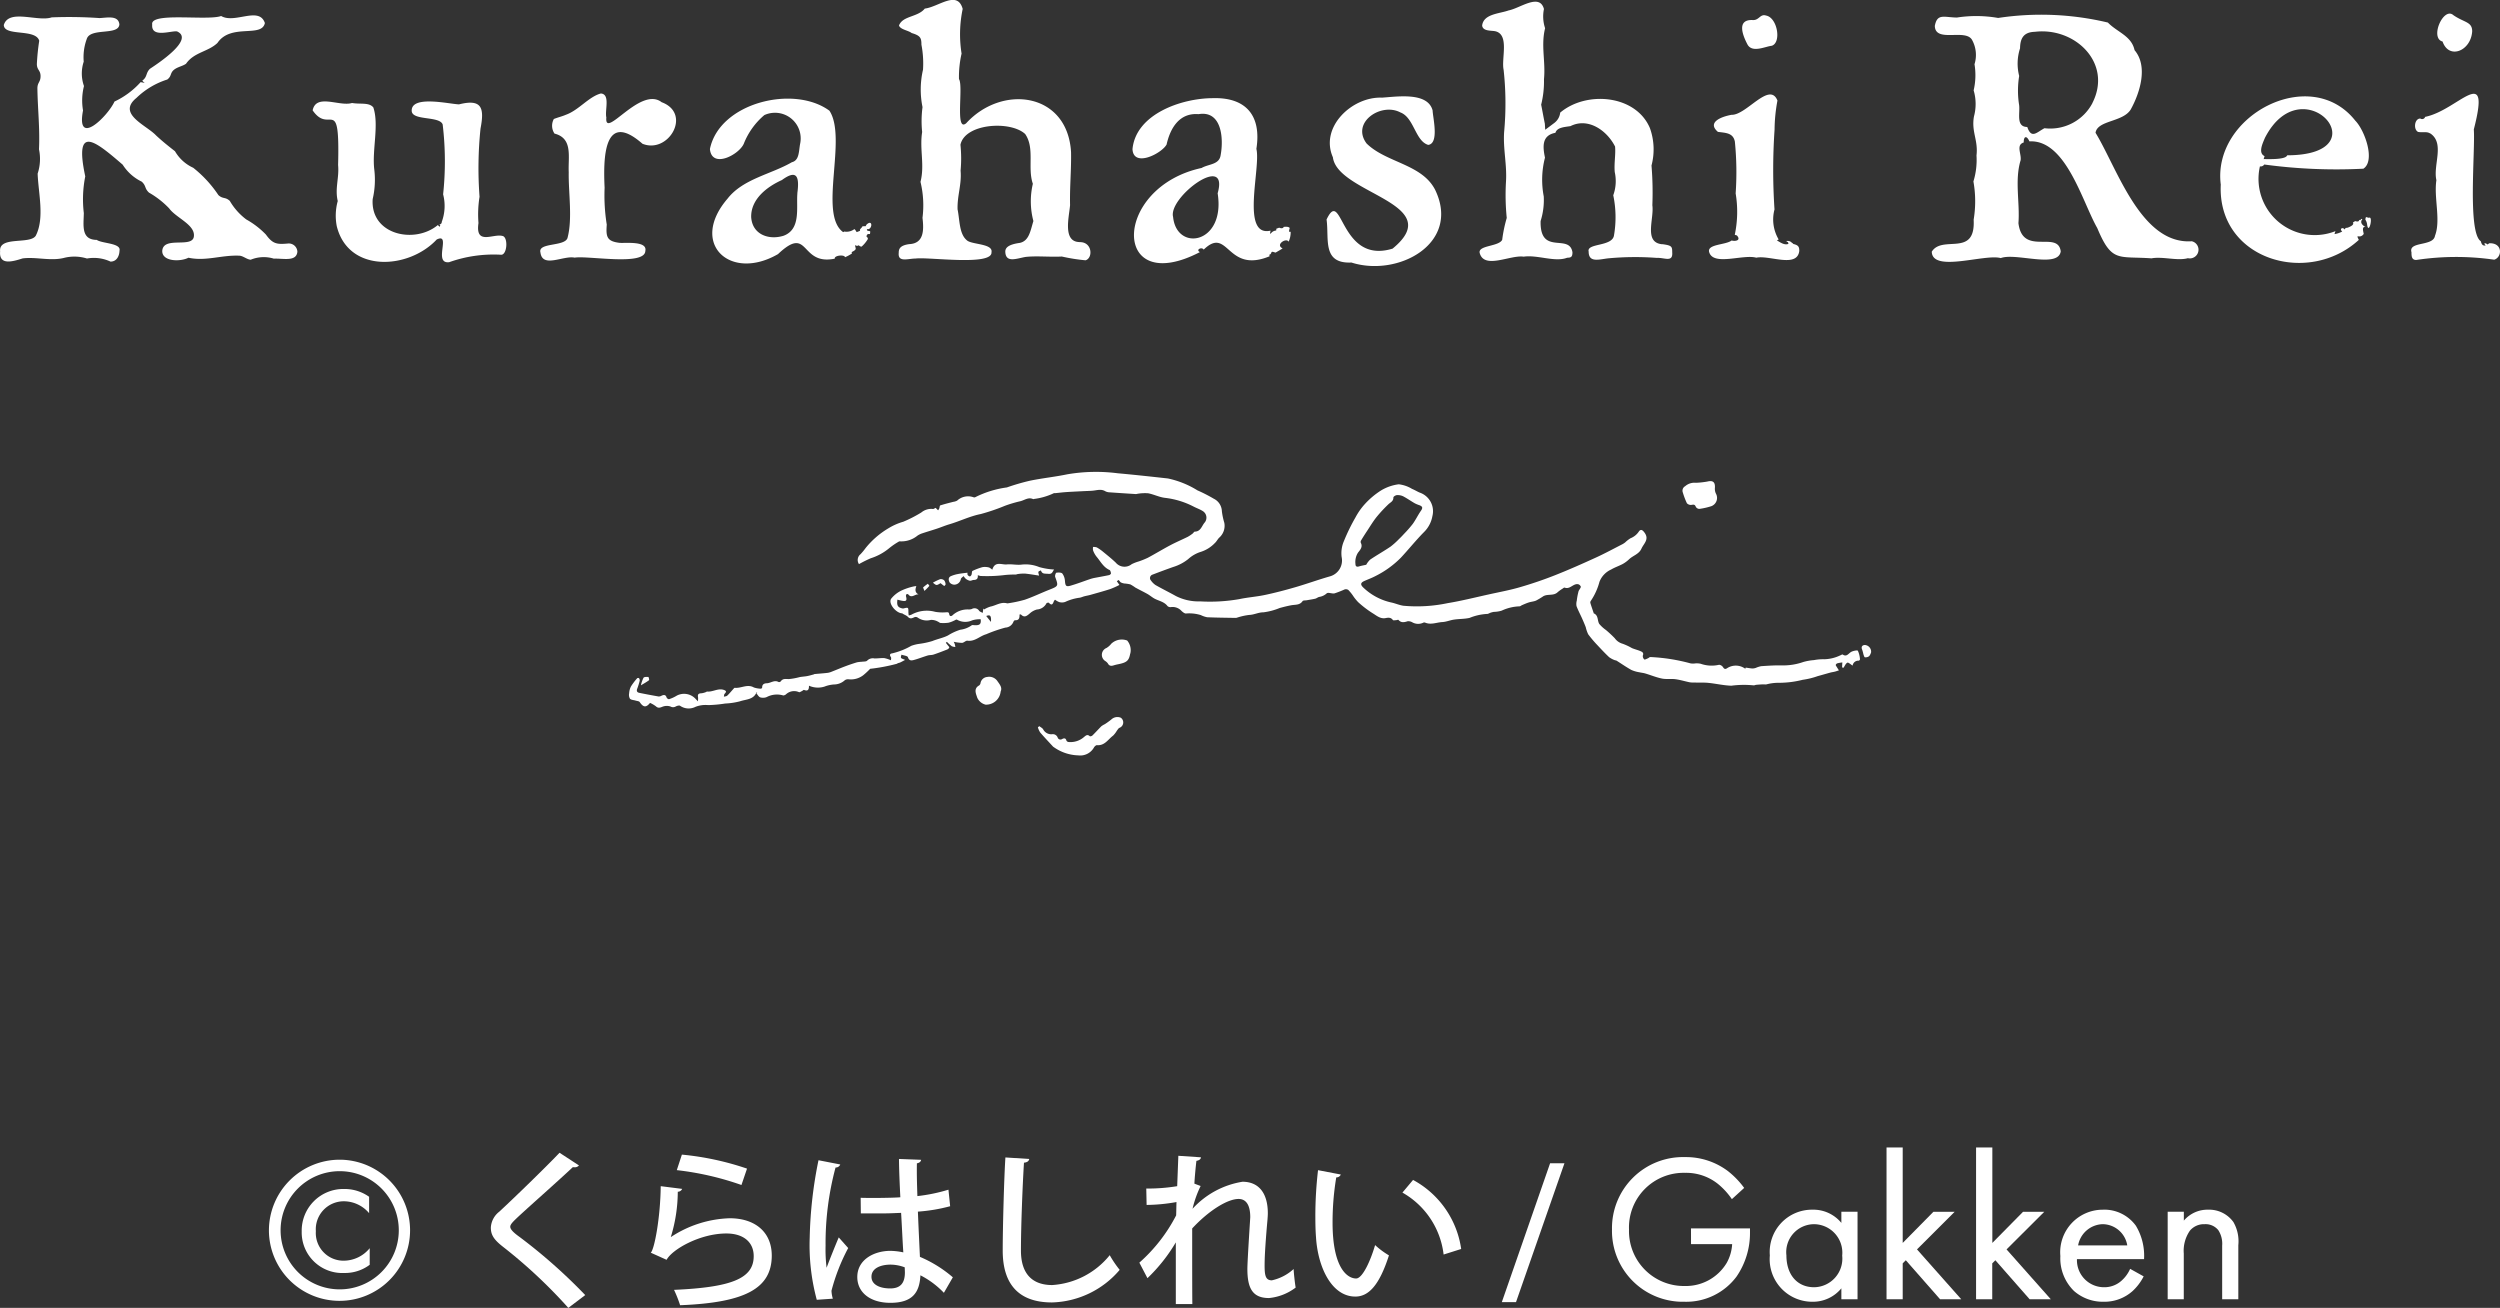 <svg xmlns="http://www.w3.org/2000/svg" width="203.41" height="106.414" viewBox="0 0 203.41 106.414">
  <rect x="0" y="0" width="203.41" height="106.414" fill="#333333" stroke="none"/>
  <g id="グループ_9978" data-name="グループ 9978" transform="translate(-2946 -6502.815)">
    <g id="グループ_9976" data-name="グループ 9976" transform="translate(720.881 279.179)">
      <path id="パス_14883" data-name="パス 14883" d="M5.751.994A5.742,5.742,0,1,1,0,6.744,5.761,5.761,0,0,1,5.751.994m0,.934a4.808,4.808,0,1,0,4.815,4.816A4.808,4.808,0,0,0,5.751,1.928m2.4,3.416a2.707,2.707,0,0,0-2.033-.967,2.278,2.278,0,0,0-2.3,2.434A2.253,2.253,0,0,0,6.1,9.211,2.75,2.75,0,0,0,8.2,8.194v1.35a3.344,3.344,0,0,1-2.067.667A3.306,3.306,0,0,1,2.667,6.827a3.389,3.389,0,0,1,3.467-3.45,3.446,3.446,0,0,1,2.017.634Z" transform="translate(2247 6317)" fill="#fff"/>
      <path id="パス_14884" data-name="パス 14884" d="M24.36,13.051a41.043,41.043,0,0,0-5.315-4.972c-.77-.6-.989-.989-.989-1.566a1.755,1.755,0,0,1,.687-1.291C20.061,4,22.465,1.665,23.646.429l1.579,1.03a.424.424,0,0,1-.343.151.59.59,0,0,1-.151-.013c-1.318,1.236-3.351,3.021-4.478,4.065-.329.316-.618.577-.618.783,0,.233.3.508.8.865a43.846,43.846,0,0,1,5.3,4.7Z" transform="translate(2247 6317)" fill="#fff"/>
      <path id="パス_14885" data-name="パス 14885" d="M33.623,3.368a.391.391,0,0,1-.357.233A12.627,12.627,0,0,1,32.7,7.282h.013a9.163,9.163,0,0,1,4.779-1.524c2.033,0,3.434,1.1,3.421,3.076-.028,2.582-2.06,3.791-7.458,4a9.9,9.9,0,0,0-.494-1.25c4.669-.206,6.468-.92,6.482-2.719.014-1.14-.811-1.868-2.225-1.868-2.143,0-4.409,1.291-4.862,2.142L31.068,8.56c.288-.247.783-2.816.81-5.412ZM33.6.58a23.112,23.112,0,0,1,5.3,1.14l-.454,1.332a23.77,23.77,0,0,0-5.26-1.209Z" transform="translate(2247 6317)" fill="#fff"/>
      <path id="パス_14886" data-name="パス 14886" d="M44.575,12.392A17.029,17.029,0,0,1,44,7.338a34.494,34.494,0,0,1,.715-6.3l1.771.344a.391.391,0,0,1-.384.247,23.775,23.775,0,0,0-.811,6.359,12.4,12.4,0,0,0,.083,1.8c.247-.672.742-1.895.989-2.472l.769.866a15.8,15.8,0,0,0-1.36,3.474,2.57,2.57,0,0,0,.11.646Zm3.571-8.3c.591.028,2.6.014,3.228-.041-.055-1.126-.1-2.1-.11-3.117l1.8.068c-.013.137-.124.247-.343.288-.014.784,0,1.443.041,2.665a13.878,13.878,0,0,0,2.527-.522l.138,1.346a13.741,13.741,0,0,1-2.624.44c.055,1.373.124,2.788.165,3.68a10.166,10.166,0,0,1,2.678,1.663l-.728,1.263A7.076,7.076,0,0,0,53.008,10.4c-.069,1.374-.618,2.239-2.445,2.239-1.648,0-2.691-.851-2.691-2.1,0-1.415,1.359-2.129,2.7-2.129a5.521,5.521,0,0,1,1.044.124c-.055-.783-.11-2.06-.179-3.214-.411.014-.933.041-1.277.041H48.16Zm3.585,5.659a3.316,3.316,0,0,0-1.154-.22c-.741,0-1.552.261-1.552.989,0,.646.687.948,1.525.948s1.195-.44,1.195-1.305Z" transform="translate(2247 6317)" fill="#fff"/>
      <path id="パス_14887" data-name="パス 14887" d="M61.86.937c-.028.165-.151.274-.426.3-.11,1.73-.247,5.137-.247,7.156,0,1.909.947,2.8,2.541,2.8a6.542,6.542,0,0,0,4.683-2.431,8.667,8.667,0,0,0,.81,1.195,7.482,7.482,0,0,1-5.507,2.651c-2.788,0-4.01-1.565-4.01-4.216,0-1.786.109-5.906.219-7.582Z" transform="translate(2247 6317)" fill="#fff"/>
      <path id="パス_14888" data-name="パス 14888" d="M73.994.676,75.834.8c-.014.15-.137.247-.37.288-.069.577-.138,1.346-.165,1.854l.508.192a8.852,8.852,0,0,0-.659,1.854,7,7,0,0,1,4.065-2.2c1.332,0,2.061.933,2.061,2.567,0,.165-.015.344-.028.523-.124,1.387-.234,2.829-.234,3.708,0,.81.069,1.223.591,1.223a3.853,3.853,0,0,0,1.771-.921c.015.37.111,1.222.165,1.51a4.245,4.245,0,0,1-2.17.852c-1.318,0-1.758-.769-1.758-2.362,0-.673.234-4.176.234-4.217,0-1.015-.357-1.483-.948-1.483-.906,0-2.431.948-3.777,2.4,0,2.843,0,5.343.014,6.154H73.788V7.721a13.545,13.545,0,0,1-2.308,2.912L70.821,9.37a13.172,13.172,0,0,0,2.994-3.846c.014-.371.014-.687.028-1.085a14.352,14.352,0,0,1-2.431.235L71.384,3.34A14.635,14.635,0,0,0,73.9,3.148Z" transform="translate(2247 6317)" fill="#fff"/>
      <path id="パス_14889" data-name="パス 14889" d="M87.213,2.2a.383.383,0,0,1-.371.233,22.215,22.215,0,0,0-.3,3.681c0,3.736,1.223,4.546,1.923,4.546.508-.013,1.153-1.4,1.538-2.719a6.579,6.579,0,0,0,1.126.837c-.783,2.446-1.662,3.352-2.733,3.352-1.936,0-3.049-2.4-3.2-4.807-.042-.522-.055-1.1-.055-1.7a32.224,32.224,0,0,1,.219-3.777Zm8.364,6.51A6.684,6.684,0,0,0,92.226,3.67l.865-1.03a7.6,7.6,0,0,1,3.915,5.618Z" transform="translate(2247 6317)" fill="#fff"/>
      <path id="パス_14890" data-name="パス 14890" d="M101.467,12.584h-1.154l3.928-11.3h1.168Z" transform="translate(2247 6317)" fill="#fff"/>
      <path id="パス_14891" data-name="パス 14891" d="M115.707,7.866h3.347a3.538,3.538,0,0,1-.449,1.534,3.873,3.873,0,0,1-3.408,1.87,4.465,4.465,0,0,1-4.535-4.587,4.445,4.445,0,0,1,4.569-4.62,4.131,4.131,0,0,1,2.71.937A5.847,5.847,0,0,1,119,4.158l.032.045L120,3.32l.033-.03-.027-.035a6.956,6.956,0,0,0-1.312-1.347,5.681,5.681,0,0,0-3.48-1.126,5.781,5.781,0,0,0-5.937,5.885,5.765,5.765,0,0,0,5.9,5.885,5.1,5.1,0,0,0,4.235-2.05,6.252,6.252,0,0,0,1.093-3.6v-.32h-4.8Z" transform="translate(2247 6317)" fill="#fff"/>
      <path id="パス_14892" data-name="パス 14892" d="M127.94,6.137a2.947,2.947,0,0,0-2.354-1.076,3.44,3.44,0,0,0-3.466,3.72,3.465,3.465,0,0,0,3.466,3.771,2.985,2.985,0,0,0,2.354-1.094v.891h1.316V5.23H127.94Zm.067,2.661a2.329,2.329,0,0,1-2.286,2.573c-1.368,0-2.252-1.017-2.252-2.59a2.273,2.273,0,0,1,2.252-2.54A2.32,2.32,0,0,1,128.007,8.8" transform="translate(2247 6317)" fill="#fff"/>
      <path id="パス_14893" data-name="パス 14893" d="M137.076,5.314l.084-.083h-1.729l-2.5,2.534V0h-1.316V12.349h1.316V9.428l.253-.254,2.775,3.159.014.016h1.721l-3.6-4.057Z" transform="translate(2247 6317)" fill="#fff"/>
      <path id="パス_14894" data-name="パス 14894" d="M144.368,5.314l.084-.083h-1.728l-2.5,2.534V0H138.9V12.349h1.316V9.428l.254-.254,2.774,3.159.014.016h1.722l-3.6-4.057Z" transform="translate(2247 6317)" fill="#fff"/>
      <path id="パス_14895" data-name="パス 14895" d="M149.208,5.062a3.463,3.463,0,0,0-3.45,3.77,3.707,3.707,0,0,0,1.116,2.849,3.557,3.557,0,0,0,2.4.871,3.437,3.437,0,0,0,2.367-.876,4.224,4.224,0,0,0,.873-1.147l.023-.042L151.482,9.9l-.047-.025-.022.048a2.758,2.758,0,0,1-.715.947,2.076,2.076,0,0,1-1.406.5,2.2,2.2,0,0,1-2.183-2.288h5.461l0-.047a4.726,4.726,0,0,0-.668-2.669,3.175,3.175,0,0,0-2.7-1.306m-2,2.909a2.093,2.093,0,0,1,2-1.729,2.049,2.049,0,0,1,2,1.729Z" transform="translate(2247 6317)" fill="#fff"/>
      <path id="パス_14896" data-name="パス 14896" d="M159.823,6.047a2.434,2.434,0,0,0-2.054-.986,2.516,2.516,0,0,0-1.964.891V5.23H154.49v7.118H155.8V8.628a2.87,2.87,0,0,1,.5-1.862,1.488,1.488,0,0,1,1.2-.525,1.326,1.326,0,0,1,1.111.489,2.026,2.026,0,0,1,.312,1.256v4.362h1.315v-4.4a3.144,3.144,0,0,0-.414-1.905" transform="translate(2247 6317)" fill="#fff"/>
    </g>
    <g id="グループ_9977" data-name="グループ 9977" transform="translate(2839.948 6461.094)">
      <g id="グループ_9690" data-name="グループ 9690" transform="translate(157.223 80.115)">
        <path id="パス_12159" data-name="パス 12159" d="M511,441.44c.182.026.362.06.544.072a.877.877,0,0,0,.274-.05,2.155,2.155,0,0,1,.434-.138c.555-.037,1.109-.075,1.664-.064a4.921,4.921,0,0,0,1.77-.278,4.391,4.391,0,0,1,.87-.153,3.913,3.913,0,0,1,.834-.069,3.166,3.166,0,0,0,1.288-.31c.072-.023.171-.1.206-.075.311.209.447-.047.659-.192.158-.106.54-.178.58-.112a1.941,1.941,0,0,1,.17.7c0,.03-.067.107-.1.106a.469.469,0,0,0-.5.4c-.158-.095-.341-.275-.424-.238-.137.063-.213.268-.315.413l-.116-.024c.006-.148.014-.3.02-.408a3.221,3.221,0,0,0-.378.063.225.225,0,0,0-.156.126c-.013.053.049.125.084.183.055.093.115.182.172.272-.113.036-.224.077-.338.106s-.247.044-.365.077c-.341.092-.678.193-1.02.285a6.034,6.034,0,0,1-1.225.3,7.85,7.85,0,0,1-1.883.244,3.88,3.88,0,0,0-1.069.129c-.106.014-.215-.006-.322,0-.169.007-.341.02-.509.036-.076.007-.156.057-.222.042a7.906,7.906,0,0,0-1.8.03c-.625-.02-1.245-.168-1.87-.231-.376-.036-.758-.017-1.136-.026a2.131,2.131,0,0,1-.383-.021c-.388-.079-.772-.2-1.164-.251-.36-.047-.738.019-1.09-.052-.46-.093-.9-.277-1.354-.413-.159-.047-.33-.062-.492-.1a2.608,2.608,0,0,1-.641-.186c-.413-.228-.8-.5-1.2-.752-.052-.033-.125-.029-.181-.056a1.787,1.787,0,0,1-.438-.238c-.325-.307-.63-.63-.933-.957a9.433,9.433,0,0,1-.764-.9,2.676,2.676,0,0,1-.2-.579c-.092-.241-.195-.479-.3-.715-.149-.334-.325-.658-.451-1a1.011,1.011,0,0,1,.022-.446,5.122,5.122,0,0,1,.149-.781c.063-.128.212-.3.173-.371-.118-.229-.331-.232-.562-.116s-.447.327-.754.208c-.036-.014-.107.049-.158.083a3.13,3.13,0,0,0-.4.287c-.334.328-.815.123-1.178.337a5.845,5.845,0,0,1-.586.35c-.182.079-.394.089-.586.15s-.367.142-.549.218c-.069.029-.132.093-.2.1a3.72,3.72,0,0,0-1.459.35,2.3,2.3,0,0,1-.633.1,1.8,1.8,0,0,0-.275.069c-.1.033-.206.113-.3.1a4.367,4.367,0,0,0-1.407.322c-.411.092-.845.076-1.265.139-.32.046-.63.183-.949.2-.467.024-.93.249-1.406.042a.179.179,0,0,0-.15.011.964.964,0,0,1-.9-.04.653.653,0,0,0-.368-.08c-.277.09-.522.145-.747-.108-.027-.03-.138.022-.209.023s-.215.029-.244-.013c-.166-.229-.378-.2-.606-.156-.423.074-.729-.211-1.043-.4a8.349,8.349,0,0,1-1.177-.9,3.823,3.823,0,0,1-.44-.553,3.426,3.426,0,0,0-.365-.443.361.361,0,0,0-.3-.037,8.291,8.291,0,0,1-.813.318c-.2.047-.5-.1-.633-.007a1.156,1.156,0,0,1-.586.292c-.122.011-.229.117-.353.148-.229.056-.464.086-.7.129-.115.02-.284,0-.333.072-.229.335-.579.274-.9.331s-.645.141-.963.227a5.137,5.137,0,0,1-1.323.351c-.416,0-.755.2-1.154.212a5.123,5.123,0,0,0-.963.212.461.461,0,0,1-.128.03c-.777-.013-1.553-.019-2.33-.053a1.98,1.98,0,0,1-.515-.175,3.2,3.2,0,0,0-1.211-.13c-.116.006-.251-.11-.354-.2a.979.979,0,0,0-.845-.324.361.361,0,0,1-.3-.077c-.3-.4-.8-.427-1.179-.681-.153-.1-.3-.219-.457-.308-.328-.182-.665-.345-.992-.526a3.313,3.313,0,0,0-.4-.252,2.788,2.788,0,0,0-.482-.073.915.915,0,0,1-.294-.092c-.07-.043-.106-.138-.173-.186-.017-.013-.1.06-.148.095.056.08.113.161.211.3a7.333,7.333,0,0,1-.745.335c-.543.175-1.093.324-1.641.48-.155.043-.315.067-.471.109-.122.031-.237.089-.358.112a3.958,3.958,0,0,0-1.2.347.811.811,0,0,1-.48.013,1.284,1.284,0,0,1-.344-.195.482.482,0,0,0-.1.133c-.082.224-.168.377-.4.119-.024-.027-.188,0-.2.044a.927.927,0,0,1-.77.5,1.416,1.416,0,0,0-.592.327c-.235.2-.437.37-.714.079-.013-.014-.06,0-.116.007.011.256-.023.484-.367.461-.042,0-.109.077-.129.13a.74.74,0,0,1-.659.471,11.855,11.855,0,0,0-1.563.543c-.516.145-.916.609-1.518.522-.135-.019-.289.168-.439.176a3.7,3.7,0,0,1-.682-.089,1.124,1.124,0,0,1,.084.175c.024.08.039.165.057.248a.769.769,0,0,1-.291-.06,3.868,3.868,0,0,1-.4-.355l-.086.075.151.193c.047.065.135.139.127.193s-.1.133-.176.163c-.364.143-.732.287-1.106.41-.149.05-.324.03-.476.076-.377.113-.744.262-1.125.365-.192.052-.385.077-.48-.226-.036-.112-.344-.141-.529-.206-.014.086-.065.189-.034.254s.142.08.332.173c-.181.095-.287.155-.4.208-.083.037-.195.04-.252.1a14.721,14.721,0,0,1-2.192.414,6,6,0,0,1-.558.52,1.653,1.653,0,0,1-1.175.335.469.469,0,0,0-.321.069,1.323,1.323,0,0,1-.886.35,2.555,2.555,0,0,0-.778.175,1.786,1.786,0,0,1-1.26-.076c.007.281-.054.483-.4.345-.04-.016-.119.073-.183.1s-.178.108-.228.082a.965.965,0,0,0-1.066.185c-.067.047-.175.1-.236.077a1.79,1.79,0,0,0-1.336.143.817.817,0,0,1-.513.019c-.126-.043-.211-.211-.312-.324.021-.023.043-.047.066-.07l-.059-.011c-.248.6-.866.559-1.341.724a5.733,5.733,0,0,1-1.211.182,10.207,10.207,0,0,1-1.38.128,2.255,2.255,0,0,0-1.03.139,1.226,1.226,0,0,1-1.255-.082c-.066-.05-.251,0-.351.054a.435.435,0,0,1-.44,0,.962.962,0,0,0-.662.029c-.209.085-.344.119-.523-.046a2.468,2.468,0,0,0-.471-.274c-.322.4-.547.37-.838-.064-.054-.082-.226-.089-.345-.126-.153-.046-.355-.047-.45-.15a.631.631,0,0,1-.066-.443,1.428,1.428,0,0,1,.149-.557,4.988,4.988,0,0,1,.509-.669c.022-.026.13-.024.145,0a.3.3,0,0,1,.057.2,5.267,5.267,0,0,1-.2.645c-.075.188-.023.307.16.345.527.109,1.056.206,1.586.3a.5.5,0,0,0,.246-.073c.192-.082.331-.073.4.166.019.057.15.14.2.123a2.816,2.816,0,0,0,.622-.287,1.276,1.276,0,0,1,1.51.239c.043.054.1.1.211.226a1.74,1.74,0,0,0,.014-.307c-.052-.264.024-.347.291-.351a1.522,1.522,0,0,0,.373-.107c.02-.007.039-.037.053-.036.476.062.913-.305,1.4-.122.215.082.173.171.044.307-.05.05-.044.158-.064.238.095-.027.215-.029.277-.089.191-.183.358-.39.536-.586.02-.023.055-.051.082-.049.516.052,1.02-.332,1.549-.027a1.988,1.988,0,0,0,.586.1c-.01.01.09-.052.089-.11-.011-.268.208-.331.364-.332.328-.006.625-.3.972-.1a.182.182,0,0,0,.172-.053c.176-.258.417-.188.673-.189a5.377,5.377,0,0,0,.874-.162c.192-.034.387-.043.579-.077s.365-.087.547-.135c.03-.009.059-.034.09-.036.361-.033.722-.056,1.083-.1a1.439,1.439,0,0,0,.324-.1c.368-.145.734-.3,1.1-.437q.464-.174.941-.318a2.833,2.833,0,0,1,.368-.043c.158-.024.373,0,.456-.093a.647.647,0,0,1,.592-.178c.267.006.536-.043.8-.027a2.485,2.485,0,0,1,.539.178c0-.052.047-.192-.006-.264-.125-.179-.069-.279.108-.3a5.762,5.762,0,0,0,1.552-.612,3.073,3.073,0,0,1,.625-.158,6.536,6.536,0,0,0,1.088-.231c.424-.173.9-.261,1.274-.456a4.3,4.3,0,0,1,1-.464,2.035,2.035,0,0,0,.931-.361c.04-.032.126-.017.191-.012.471.033.585-.083.542-.481a2.068,2.068,0,0,0-.694.09,1.35,1.35,0,0,1-1.241-.06c-.062-.026-.169.062-.258.095a2.167,2.167,0,0,1-.437.159,3.244,3.244,0,0,1-.625.019c-.076,0-.145-.074-.222-.107a1.094,1.094,0,0,0-.58-.143,1.253,1.253,0,0,1-1.065-.186.292.292,0,0,0-.258-.039c-.194.085-.353.178-.547-.026-.117-.123-.312-.171-.459-.284-.474,0-1.151-.777-.907-1.179a2.387,2.387,0,0,1,.9-.7,4.754,4.754,0,0,1,.9-.3,1.627,1.627,0,0,1,.257-.037c-.1.284-.128.52.183.679-.294-.054-.565.364-.848-.013a.147.147,0,0,0-.142,0,.237.237,0,0,0-.034.172c.092.341.02.42-.338.353-.115-.021-.228-.054-.364-.087-.029.314-.059.592.315.688a.4.4,0,0,0,.182.027c.4-.1.4-.095.4.324a1.872,1.872,0,0,0,.027.246,1.1,1.1,0,0,0,.228-.069,2.573,2.573,0,0,1,1.912-.229,3.5,3.5,0,0,0,.876.043c.153-.01.245-.034.277.152.039.215.193.168.288.072a1.8,1.8,0,0,1,1.29-.457.744.744,0,0,0,.259-.036.441.441,0,0,1,.6.146c.06.077.182.109.288.171.02-.138.036-.249.053-.36.02.026.039.053.06.079a2.361,2.361,0,0,1,.512-.232c.438-.083.831-.384,1.307-.279a.262.262,0,0,0,.1.014,10.452,10.452,0,0,0,1.389-.294c.671-.231,1.314-.543,1.975-.805.774-.307.774-.305.5-1.053-.033-.1.047-.334.1-.341.161-.021.4-.027.484.069a1.128,1.128,0,0,1,.211.6c.033.4.089.492.458.386.545-.158,1.076-.364,1.615-.546a2.678,2.678,0,0,1,.314-.082c.4-.077.807-.148,1.208-.232.06-.013.155-.1.149-.139-.01-.1-.049-.245-.117-.278-.5-.222-.731-.7-1.058-1.086a1.862,1.862,0,0,1-.281-.51.729.729,0,0,1,0-.278.83.83,0,0,1,.3.036,3.44,3.44,0,0,1,.51.353c.351.288.708.572,1.036.886a.927.927,0,0,0,1.294.128,3.4,3.4,0,0,1,.565-.221,6.641,6.641,0,0,0,.747-.3c.613-.327,1.208-.691,1.821-1.016.467-.248.959-.456,1.433-.691a2.91,2.91,0,0,0,.4-.268c.06-.044.109-.15.162-.152.509-.007.577-.49.831-.764a.627.627,0,0,0-.168-.906c-.225-.146-.487-.234-.727-.357a6.719,6.719,0,0,0-2.343-.722c-.469-.052-.913-.285-1.381-.373a3.614,3.614,0,0,0-.865.042.948.948,0,0,1-.128.023c-.712-.046-1.427-.09-2.14-.142a.8.8,0,0,1-.347-.086c-.344-.211-.692-.075-1.042-.046-.223.019-.448.023-.675.033-.489.026-.977.047-1.466.079-.289.019-.577.056-.867.085-.053.006-.122-.013-.159.014a5.244,5.244,0,0,1-1.6.461c-.021.007-.047.022-.063.014-.4-.192-.717.1-1.07.175a10.249,10.249,0,0,0-1.224.364,16.151,16.151,0,0,1-1.967.672c-.9.179-1.712.588-2.579.841-.335.1-.656.238-.987.348-.39.13-.787.245-1.177.375a1.551,1.551,0,0,0-.417.2,2.069,2.069,0,0,1-1.376.461.226.226,0,0,0-.126.013,5.7,5.7,0,0,0-.78.532,4.457,4.457,0,0,1-1.515.83,9.9,9.9,0,0,0-.956.476.6.6,0,0,1,.129-.81,5.166,5.166,0,0,0,.407-.493,6.841,6.841,0,0,1,1.867-1.616,4.854,4.854,0,0,1,1.2-.529,10.62,10.62,0,0,0,1.47-.754,1.266,1.266,0,0,1,.937-.285c.059.014.137-.053.228-.09l.2.2a1.072,1.072,0,0,0,.093-.149c.031-.085.033-.234.08-.249.347-.113.7-.2,1.052-.291a.971.971,0,0,0,.324-.1,1.307,1.307,0,0,1,1.328-.275.186.186,0,0,0,.155-.009,8.153,8.153,0,0,1,2.565-.79,17.786,17.786,0,0,1,1.879-.547c1.007-.208,2.036-.312,3.044-.522a13.849,13.849,0,0,1,4.085-.084c1.364.123,2.724.272,4.087.423a7.481,7.481,0,0,1,2.409.969,12.663,12.663,0,0,1,1.326.678,1.173,1.173,0,0,1,.661,1.013,5.656,5.656,0,0,0,.2.952,1.286,1.286,0,0,1-.418,1.208c-.13.128-.211.308-.347.43a2.73,2.73,0,0,1-1.138.719,2.724,2.724,0,0,0-1.036.592,3.661,3.661,0,0,1-1.2.635c-.573.2-1.141.414-1.708.63a.294.294,0,0,0-.12.481,1.451,1.451,0,0,0,.37.367c.543.31,1.106.586,1.652.891a4.059,4.059,0,0,0,1.985.437,13.831,13.831,0,0,0,3.168-.182c.7-.15,1.414-.195,2.111-.344.828-.176,1.649-.393,2.463-.629.941-.274,1.864-.61,2.8-.878a1.34,1.34,0,0,0,.964-1.573,2.481,2.481,0,0,1,.185-1.3,15.785,15.785,0,0,1,.944-1.934,5.281,5.281,0,0,1,.771-1.091,6.464,6.464,0,0,1,1.285-1.082,3.672,3.672,0,0,1,1.459-.514,2.668,2.668,0,0,1,1.083.374c.211.085.407.208.619.3a1.6,1.6,0,0,1,1.037,1.917,2.414,2.414,0,0,1-.685,1.3c-.658.663-1.242,1.4-1.88,2.082a7.775,7.775,0,0,1-2.081,1.5c-.286.152-.593.261-.89.394s-.34.278-.109.512a4.78,4.78,0,0,0,2.357,1.25c.315.076.62.209.937.254a12.127,12.127,0,0,0,3.6-.214c1.134-.186,2.253-.47,3.375-.717.837-.185,1.684-.34,2.5-.579.959-.279,1.907-.6,2.836-.967,1.132-.447,2.247-.943,3.355-1.449.728-.332,1.433-.718,2.147-1.082a1.567,1.567,0,0,0,.219-.143,2.682,2.682,0,0,1,.436-.34,1.453,1.453,0,0,0,.669-.53c.162-.246.311-.152.474.072.406.549-.062.884-.249,1.3-.2.45-.678.559-1,.86a2.523,2.523,0,0,1-.519.387c-.31.166-.649.275-.949.454a1.816,1.816,0,0,0-.949,1A5.093,5.093,0,0,1,498.4,436a.242.242,0,0,0-.047.173c.079.265.172.527.261.79.009.021.009.057.019.062.393.166.278.588.447.86a2.8,2.8,0,0,0,.54.493,9.689,9.689,0,0,1,.722.672,1.18,1.18,0,0,0,.646.451,4.777,4.777,0,0,1,.754.354c.222.093.461.148.682.242.145.063.3.136.2.368a.367.367,0,0,0,.12.31c.042.036.192-.047.289-.087.072-.029.143-.115.208-.107a14.892,14.892,0,0,1,3.256.513,1.194,1.194,0,0,0,.321.013,1.5,1.5,0,0,1,.517.021,2.683,2.683,0,0,0,1.495.082.439.439,0,0,1,.324.2c.106.169.2.168.342.07a1.293,1.293,0,0,1,1.462.052Zm-30.878-8.371a1.663,1.663,0,0,1,.324-.42c.54-.364,1.109-.684,1.649-1.049a6.151,6.151,0,0,0,.686-.615c.138-.13.271-.269.4-.411a9.8,9.8,0,0,0,.724-.824c.245-.34.424-.725.665-1.069.159-.229.149-.347-.12-.453a2.465,2.465,0,0,1-.384-.159c-.32-.185-.622-.4-.947-.57a1.033,1.033,0,0,0-.51-.092c-.1.006-.281.123-.279.186.01.318-.246.4-.421.572a11.448,11.448,0,0,0-.94,1.013c-.277.345-.507.728-.751,1.1-.178.268-.353.54-.517.815a.226.226,0,0,0-.024.188c.182.348-.056.583-.232.815a1.413,1.413,0,0,0-.2.93c0,.178.107.238.291.181s.4-.093.592-.136m-30.928,4.17c.118.148.226.284.387.483.033-.506-.062-.612-.387-.483" transform="translate(-420.129 -425.515)" fill="#fff"/>
        <path id="パス_12160" data-name="パス 12160" d="M443.464,440.177c.11.087.261.155.32.268a.739.739,0,0,0,.732.388.417.417,0,0,1,.44.261.241.241,0,0,0,.374.128c.169-.083.287-.077.345.136a.224.224,0,0,0,.165.109,1.672,1.672,0,0,0,1.258-.4c.152-.126.277-.251.474-.072.032.029.165-.009.212-.054.255-.249.49-.515.742-.765a1.87,1.87,0,0,1,.275-.162,6.045,6.045,0,0,0,.526-.38.716.716,0,0,1,.774-.14.469.469,0,0,1-.116.821c-.086.043-.143.15-.208.232a1.94,1.94,0,0,1-.305.4c-.407.3-.684.831-1.311.777-.082-.006-.214.115-.258.208a1.282,1.282,0,0,1-1.271.623,3.6,3.6,0,0,1-1.976-.662.389.389,0,0,1-.079-.059c-.347-.378-.7-.748-1.035-1.138a1.629,1.629,0,0,1-.193-.424l.115-.093" transform="translate(-410.075 -419.489)" fill="#fff"/>
        <path id="パス_12161" data-name="パス 12161" d="M440.649,431.653c.036.285-.082.39-.33.393-.1,0-.215.08-.312.065a.851.851,0,0,1-.331-.158,1.04,1.04,0,0,1-.178-.221c-.079.079-.2.146-.224.239a.548.548,0,0,1-.524.459.5.5,0,0,1-.393-.186c-.082-.156-.136-.4.106-.507a2.681,2.681,0,0,1,.589-.176c.242-.049.492-.069.761-.106,0,.062-.013.135.014.176a.29.29,0,0,0,.176.129c.043,0,.115-.077.138-.135.039-.1.017-.279.079-.314a5.039,5.039,0,0,1,.716-.279.806.806,0,0,1,.272-.043,1.281,1.281,0,0,1,.37.046,1.114,1.114,0,0,1,.254.179c.211-.729.77-.388,1.182-.431.383-.04.782.059,1.165.019a2.926,2.926,0,0,1,1.47.195,5.477,5.477,0,0,0,1.211.2c-.155.208-.136.383-.483.351-.284-.027-.487.036-.59-.282-.069.039-.188.067-.2.12-.024.082.026.183.05.305-.39-.057-.754-.123-1.119-.16a3.217,3.217,0,0,0-.575.029c-.085.006-.166.056-.246.046a7.914,7.914,0,0,0-.818.036,11.809,11.809,0,0,1-2.01.08c-.062-.013-.123-.036-.221-.063" transform="translate(-412.266 -423.253)" fill="#fff"/>
        <path id="パス_12162" data-name="パス 12162" d="M481.056,426.176a6.684,6.684,0,0,0,.916-.1c.454-.113.649.043.615.523a.875.875,0,0,0,.083.457.719.719,0,0,1-.361,1.02,5.647,5.647,0,0,1-.986.225.34.34,0,0,1-.288-.168c-.077-.2-.173-.188-.353-.159a.433.433,0,0,1-.374-.135,6.205,6.205,0,0,1-.331-.874.414.414,0,0,1,.188-.509,1.154,1.154,0,0,1,.891-.278" transform="translate(-394.227 -425.289)" fill="#fff"/>
        <path id="パス_12163" data-name="パス 12163" d="M449.291,436.182c-.1.57-.271.722-.97.864a3.382,3.382,0,0,0-.345.083c-.2.067-.38.083-.5-.145a.755.755,0,0,0-.216-.2.6.6,0,0,1,.1-1.06,1.423,1.423,0,0,0,.393-.348,1.241,1.241,0,0,1,1.293-.259,1.212,1.212,0,0,1,.254,1.062" transform="translate(-408.505 -421.395)" fill="#fff"/>
        <path id="パス_12164" data-name="パス 12164" d="M441.852,438.354a1.19,1.19,0,0,1-1.224,1.06,1.007,1.007,0,0,1-.679-.567c-.089-.294-.328-.737.158-1a.314.314,0,0,0,.109-.192.6.6,0,0,1,.54-.494.811.811,0,0,1,.808.3c.2.291.444.55.288.89" transform="translate(-411.607 -420.474)" fill="#fff"/>
        <path id="パス_12165" data-name="パス 12165" d="M490.884,435.953a.827.827,0,0,1-.149.3.49.49,0,0,1-.347.093c-.05,0-.095-.158-.125-.249a3.431,3.431,0,0,0-.093-.351c-.106-.228-.026-.393.218-.4a.545.545,0,0,1,.5.61" transform="translate(-389.821 -421.26)" fill="#fff"/>
        <path id="パス_12166" data-name="パス 12166" d="M438.008,431.935c-.327.2-.327.2-.619-.039a3.974,3.974,0,0,1,.593-.287.4.4,0,0,1,.327.1.549.549,0,0,1,.11.32c.007.043-.1.139-.107.135-.1-.063-.189-.139-.3-.229" transform="translate(-412.655 -422.88)" fill="#fff"/>
        <path id="パス_12167" data-name="パス 12167" d="M420.81,437.843a2.472,2.472,0,0,1,.214-.618c.057-.079.258-.072.391-.066.024,0,.089.241.056.265-.2.153-.427.275-.661.418" transform="translate(-419.834 -420.474)" fill="#fff"/>
        <path id="パス_12168" data-name="パス 12168" d="M436.939,432.451c-.056-.158-.122-.271-.1-.292a3.666,3.666,0,0,1,.38-.292c.042.06.132.16.12.176a5.663,5.663,0,0,1-.4.408" transform="translate(-412.895 -422.765)" fill="#fff"/>
      </g>
      <path id="パス_12169" data-name="パス 12169" d="M530.291,418.573a.213.213,0,0,0,.034-.034c-.164-.063-.191-.225-.484-.212-.2-.014.065.106.065.106a.507.507,0,0,0,.031.13c-.327.135-.675-.125-.941-.281l.141-.08a3.177,3.177,0,0,1-.338-2.439,48.867,48.867,0,0,1,.006-6.5,13.4,13.4,0,0,1,.234-2.359c-.636-1.6-2.541,1.207-3.734,1.159-.847.153-2.016.612-1.109,1.39.656.085,1.242.082,1.38.8a25.121,25.121,0,0,1,.063,4.207,9.056,9.056,0,0,1-.072,3.367l.172.052c.362.4-.113.5-.426.41-.484.375-2.032.285-1.827.954.348,1.142,2.761.145,3.83.446,1.069-.228,3.325.87,3.5-.55,0-.342-.073-.479-.527-.575m-3.676-16.2c.4.669,1.422.142,1.963.082.805-.259.464-2.283-.458-2.458-.51-.162-.559.416-1.121.364-1.3-.042-.784,1.262-.384,2.012m-88.36,4.674c-1.734-1.344-4.669,3.094-4.5,1.245-.136-.6.337-1.887-.441-1.955-.97.245-1.82,1.373-2.857,1.734-.3.133-.616.2-.972.341a1.136,1.136,0,0,0,.052,1.188c1.513.388,1.1,1.88,1.158,3.134-.029,1.694.322,3.783-.1,5.361-.232.719-2.436.348-2.2,1.186.168,1.293,1.862.219,2.781.413,1.075-.182,5.716.694,5.752-.545.181-.823-1.546-.626-2.088-.658-1.039-.126-1.126-.481-1.05-1.482a15.029,15.029,0,0,1-.176-3c-.11-2.343-.1-6.372,3.081-3.581,2.121.857,4.048-2.455,1.562-3.38m34,11.379c-1.379-.02-.86-2-.771-3-.034-1.485.106-2.837.08-4.312-.282-4.872-5.609-5.553-8.531-2.357-.929.777-.208-3.017-.588-3.594a8.448,8.448,0,0,1,.212-2.072,10.03,10.03,0,0,1,.09-3.634c-.428-1.566-1.972-.156-3.082-.029-.572.711-1.8.575-2.1,1.376.1.332.788.407,1.025.613.715.212.8.393.8.946a8.1,8.1,0,0,1,.129,2.038,7.15,7.15,0,0,0-.04,3.044,8.641,8.641,0,0,0-.03,2.028c-.222,1.407.218,2.69-.135,4.054a8.127,8.127,0,0,1,.163,2.929c.123,1.009.113,2.085-1.083,2.138-.768.106-.851.4-.851.714-.08.8.761.456,1.393.457,1.026-.139,6.238.622,6.155-.51.142-.692-1.507-.619-1.96-.939-.682-.509-.616-1.675-.8-2.552-.034-1.125.345-2.033.246-3.155a10.965,10.965,0,0,0-.011-2.1c.351-1.734,4.057-1.989,5.265-.875.8,1.152.174,2.738.625,4.05a6.255,6.255,0,0,0,.044,3.031c-.246.8-.347,1.608-1.1,1.777-.953.132-1.186.4-1.186.714.029.957.93.549,1.655.429.894-.1,2.028.021,2.946-.033a14.666,14.666,0,0,0,1.932.307c.621-.195.546-1.509-.489-1.477m28.932-4.254c-1.076-2.109-3.985-2.2-5.581-3.776-1.284-1.722,1.192-3.355,2.747-2.526,1.115.413,1.214,2.336,2.271,2.644.9-.12.38-2.188.355-2.807-.4-1.5-2.827-1.126-4.114-1.038-2.439-.1-5.083,2.4-4,4.849.373,2.983,9.372,3.744,4.855,7.437-4.325,1.323-4.077-5.1-5.369-2.37.221,1.569-.386,3.61,2.023,3.5,3.79,1.209,8.916-1.548,6.814-5.91m-93.347,4.363c-.9.082-1.234.036-1.787-.727a6.843,6.843,0,0,0-1.6-1.232,5.085,5.085,0,0,1-1.341-1.51c-.371-.34-.559-.133-.929-.474a9.674,9.674,0,0,0-2.048-2.221,3.293,3.293,0,0,1-1.482-1.344c-.593-.466-.993-.78-1.54-1.287-.791-.841-3.2-1.748-1.6-3.048a6.34,6.34,0,0,1,2.511-1.5c.384-.289.2-.535.586-.824.3-.216.679-.272.941-.46.651-.943,1.8-.97,2.555-1.691,1.1-1.624,3.607-.394,3.86-1.622-.467-1.39-2.449.085-3.558-.572-1.126.408-5.814-.347-5.609.7-.1,1.128,1.582.469,2.022.555,1.437.641-1.53,2.591-2.2,3.036-.365.348-.2.662-.631.97a1.4,1.4,0,0,0,.2.183l-.332-.064a6.668,6.668,0,0,1-2.128,1.581c-.527,1.171-3.148,3.783-2.559.727a4.8,4.8,0,0,1,.077-1.989,3.067,3.067,0,0,1-.021-1.985,4.3,4.3,0,0,1,.244-1.836c.284-.959,2.607-.257,2.657-1.2-.082-.775-1.06-.523-1.624-.51a36.165,36.165,0,0,0-3.879-.057c-1.141.387-3.486-.721-3.9.619.022.956,2.594.272,2.882,1.285a17.91,17.91,0,0,0-.192,1.887c0,.5.3.5.3.994s-.257.5-.257.995c.024,1.678.211,3.273.13,4.955a3.815,3.815,0,0,1-.11,1.979c.057,1.592.577,3.615-.148,5.043-.446.754-3.034,0-2.906,1.285-.095,1.152,1,.837,1.831.57,1.086-.14,2.227.224,3.32-.03a3.465,3.465,0,0,1,1.917.039,3.2,3.2,0,0,1,1.914.251c.582,0,.731-.592.731-.883.165-.631-1.426-.579-1.847-.883-1.294-.011-1.073-1.171-1.055-2.182a9.491,9.491,0,0,1,.117-2.986c-.923-4.313.813-2.873,3.044-.953a3.785,3.785,0,0,0,1.553,1.384c.381.352.209.539.59.891a7.23,7.23,0,0,1,1.642,1.284c.539.754,2.075,1.308,2.013,2.228-.04,1.083-2.515-.032-2.578,1.244,0,.857,1.454.886,2.134.54,1.4.308,2.708-.232,4.139-.165.307.01.612.312.926.327a2.781,2.781,0,0,1,1.88-.086c.765-.034,1.837.271,1.916-.563a.7.7,0,0,0-.774-.668m81.456-.964a1.415,1.415,0,0,1,.059-.3c-.1-.126-.328-.1-.487-.092-.057.161-.261.118-.365.067a2.288,2.288,0,0,0-.257.1c.1.224-.123.04-.384.319-.178.2-.079-.063-.069-.178-2.458.553-.771-5.147-1.151-6.652.427-2.7-.837-4.214-3.567-4.127-2.546.013-6.238,1.3-6.513,4.143.069,1.533,2.362.37,2.773-.368.305-1.368,1.063-2.6,2.6-2.473,1.89-.322,2.052,1.976,1.8,3.326-.109.8-.97.715-1.55,1.052-7.28,1.581-7.348,10.587-.138,6.845-.38-.189.165-.457.305-.2,2.036-1.97,1.834,2,5.369.537l-.034-.119c.246-.072.093-.3.334-.231a1.835,1.835,0,0,0,.188.053c.192-.116.394-.222.569-.344-.632-.291.308-.9.487-.54a1.824,1.824,0,0,0,.166-.807c-.076,0-.14-.013-.14-.013m-5.8-3.12c.658,4.127-3.343,4.79-3.625,1.923-.418-1.6,4.587-5.315,3.625-1.923m-58.212,3.466c-.752-.189-2.2.787-1.93-1.043a9.017,9.017,0,0,1,.086-2.142,31.433,31.433,0,0,1,.08-5.55c.338-1.724.079-2.425-1.753-1.967-.8-.029-3.911-.774-3.845.543.055.8,2.25.385,2.518,1.088a25.231,25.231,0,0,1,.037,5.689,3.74,3.74,0,0,1-.117,2.258s.059.165-.314.241c.231-.08.212.053.148.14l-.148-.14c-1.882,1.57-5.5.8-5.3-2.114a6.915,6.915,0,0,0,.133-2.38c-.2-1.6.4-3.635-.079-5.074-.354-.438-1.073-.241-1.732-.364-1.01.317-2.922-.8-3.207.6,1.406,2.036,2.224-1.426,2.071,4.447.1,1.055-.272,1.89-.029,2.932a4.478,4.478,0,0,0-.08,2.042c.943,3.829,5.844,3.537,8.131,1.089,1.224-.6-.32,2.013,1.017,1.843a10.79,10.79,0,0,1,4.176-.608c.553.11.653-1.483.136-1.53m137.472.436c-4.138.281-6.066-5.945-7.831-8.826.156-1.033,2.231-.855,2.866-1.9.737-1.333,1.433-3.5.309-4.823-.249-1.168-1.417-1.463-2.17-2.246a23.377,23.377,0,0,0-8.929-.374,10.329,10.329,0,0,0-3.352-.034c-1.048-.011-1.606-.363-1.8.681.034,1.412,2.526.178,3.039,1.158a2.528,2.528,0,0,1,.19,1.96,5.419,5.419,0,0,1-.07,2.127,3.887,3.887,0,0,1,.026,2.119c-.224,1.258.354,1.923.206,3.175a5.986,5.986,0,0,1-.251,2.118,9.117,9.117,0,0,1,.02,3.107c.166,3.107-2.538,1.212-3.408,2.605.044,1.73,4.306.159,5.614.522,1.217-.46,4.677.863,4.879-.547-.227-1.747-3.105.427-3.442-2.293.129-1.665-.318-3.479.176-5.114.09-.51-.4-1.248.256-1.453-.014-.49.225-.616.463-.089,2.965-.161,4.3,4.922,5.518,7.052,1.185,2.834,1.692,2.271,4.414,2.465.914-.169,2.1.226,2.961-.012a.707.707,0,0,0,.317-1.378m-8.086-11.24a3.879,3.879,0,0,1-3.9,2.042c-.632.33-1.058.9-1.4-.1-.986-.011-.535-1.214-.681-1.9a7.515,7.515,0,0,1,.022-2.253,4.043,4.043,0,0,1,.072-2.25c.01-.8.284-1.317,1.2-1.34,3.269-.4,6.347,2.542,4.682,5.8m-35,11.484c-1.523-.139-.643-2.072-.8-3.17a26.71,26.71,0,0,0-.069-3.236,5.132,5.132,0,0,0-.128-3.041c-1.146-2.72-5.17-3.058-7.3-1.264a1.219,1.219,0,0,1-.487.847l-.734.549-.029-.494c-.09-.424-.2-1.053-.3-1.545a7.841,7.841,0,0,0,.229-2.076c.143-1.433-.261-2.741.092-4.148a3,3,0,0,1-.094-1.561c-.355-1.315-1.93-.067-2.877.115-.752.271-2.042.277-2.151,1.232.057.477.759.394,1.062.46,1.179.264.487,2.218.684,3.137a25,25,0,0,1,.041,5.071c-.089,1.4.242,2.647.151,4.054a18.609,18.609,0,0,0,.063,2.93,11.277,11.277,0,0,0-.37,1.777c-.272.56-1.987.44-1.831,1.073.36,1.357,2.495.14,3.58.3,1.122-.166,2.548.474,3.541.086.317,0,.427-.072.427-.443-.254-1.572-2.663.314-2.591-2.543a5.67,5.67,0,0,0,.255-2,7.168,7.168,0,0,1,.1-3.155c-.188-.9-.266-1.81.848-2.022.133-.436.7-.463,1.224-.543,1.437-.727,2.968.347,3.63,1.659.063.646-.093,1.4-.024,2.086a3.379,3.379,0,0,1-.123,1.879,8.71,8.71,0,0,1,.062,3.25c-.116.952-2.245.623-2.064,1.333,0,.953.886.618,1.637.545a23.507,23.507,0,0,1,3.9-.032c.635-.036,1.333.4,1.262-.46,0-.476-.043-.552-.811-.658m57.228-1.389c-.261-.142-.493-.377-.259-.646a.434.434,0,0,0-.117-.019l-.024.087c-.158-.02-.1.024-.163.09s-.242.014-.288,0c-.054.036-.119.076-.185.12.057.076.052.183-.188.311-.489.257-.286-.023-.489.254-.12-.225-.461-.07-.189.165a1.931,1.931,0,0,1-.631.209l.079-.241a4.574,4.574,0,0,1-6.145-5.269.344.344,0,0,0,.353-.152,43.452,43.452,0,0,0,8.063.341c.992-.632.128-3.107-.656-3.908-3.654-4.629-11.659-.4-10.945,5.2-.292,6.084,7.089,8.3,11.232,4.5-.292-.586.062-.019.4-.484-.039-.212-.176-.628.151-.56m-8.2-7.238c3.058-6.006,9.605,1.38,1.817,1.4-.113.42-1.956.281-1.914.315l.077-.249c-.527-.247-.184-.98.02-1.463m8.483,6.478c-.2,0-.275-.183-.3.16a.869.869,0,0,1,.145.424c.135.835.51-.748.152-.585m5.983-14.338c.516,1.5,2.308.772,2.41-.828,0-.794-.639-.7-1.533-1.318-.8-.712-1.943,1.874-.877,2.147m-.98,7.49c1.168.808.193,2.571.477,3.789-.218,1.443.376,3.25-.116,4.53-.136.88-2.178.423-1.911,1.336,0,.318.017.628.387.628a21.727,21.727,0,0,1,6.343-.023c.649-.182.729-1.383-.408-1.336l-.121.1c-.242-.176-.362-.107-.163.08-.235.04-.335-.087-.393-.342-1.1-.705-.444-7.427-.572-9.1,1.422-5.521-1.285-1.552-3.961-1.023a.255.255,0,0,1-.391.136c-.487,0-.58.9-.179,1.09.38.069.664-.044.933.1Zm-127.243,7.394c-.007.007-.007.016-.014.023v0a.781.781,0,0,0-.066.12,1.159,1.159,0,0,0-.272.014c-.032.136-.259.223-.178.357l-.254.1c-.046.046-.126-.214-.222-.232a1.041,1.041,0,0,1-.812.194l-.092.049c-2.032-1.449.355-7.641-1.118-9.88-2.9-2.132-8.953-.655-9.724,3.117.152,1.635,2.37.463,2.756-.431a5.872,5.872,0,0,1,1.672-2.33,2.09,2.09,0,0,1,2.922,2.286c-.129.618-.053,1.394-.682,1.549-1.691.984-3.981,1.351-5.235,2.966-3.137,3.65.209,6.764,4.107,4.51,2.586-2.442,1.741.961,4.618.371-.053-.279.82-.345.831-.116a3.249,3.249,0,0,0,.573-.31c-.042-.057-.042-.115.056-.153.4-.209.183-.279.2-.53a.224.224,0,0,0,.2.059c.128-.02.014-.1.168.024a.252.252,0,0,0,.159.043,2.528,2.528,0,0,0,.51-.623c-.03-.216-.163-.133-.1-.269.036-.116.107-.146.261-.125a.569.569,0,0,0,.02-.235.964.964,0,0,1-.251-.059l-.013-.115c.438.129.526-.861-.026-.367m-5.629-2.541c-.1,1.171.305,2.916-1.119,3.451-1.212.381-2.562-.1-2.641-1.53-.021-1.463,1.307-2.466,2.5-3,1.248-.917,1.434-.242,1.255,1.082" transform="translate(-278.367 -357.001)" fill="#fff"/>
    </g>
  </g>
</svg>
